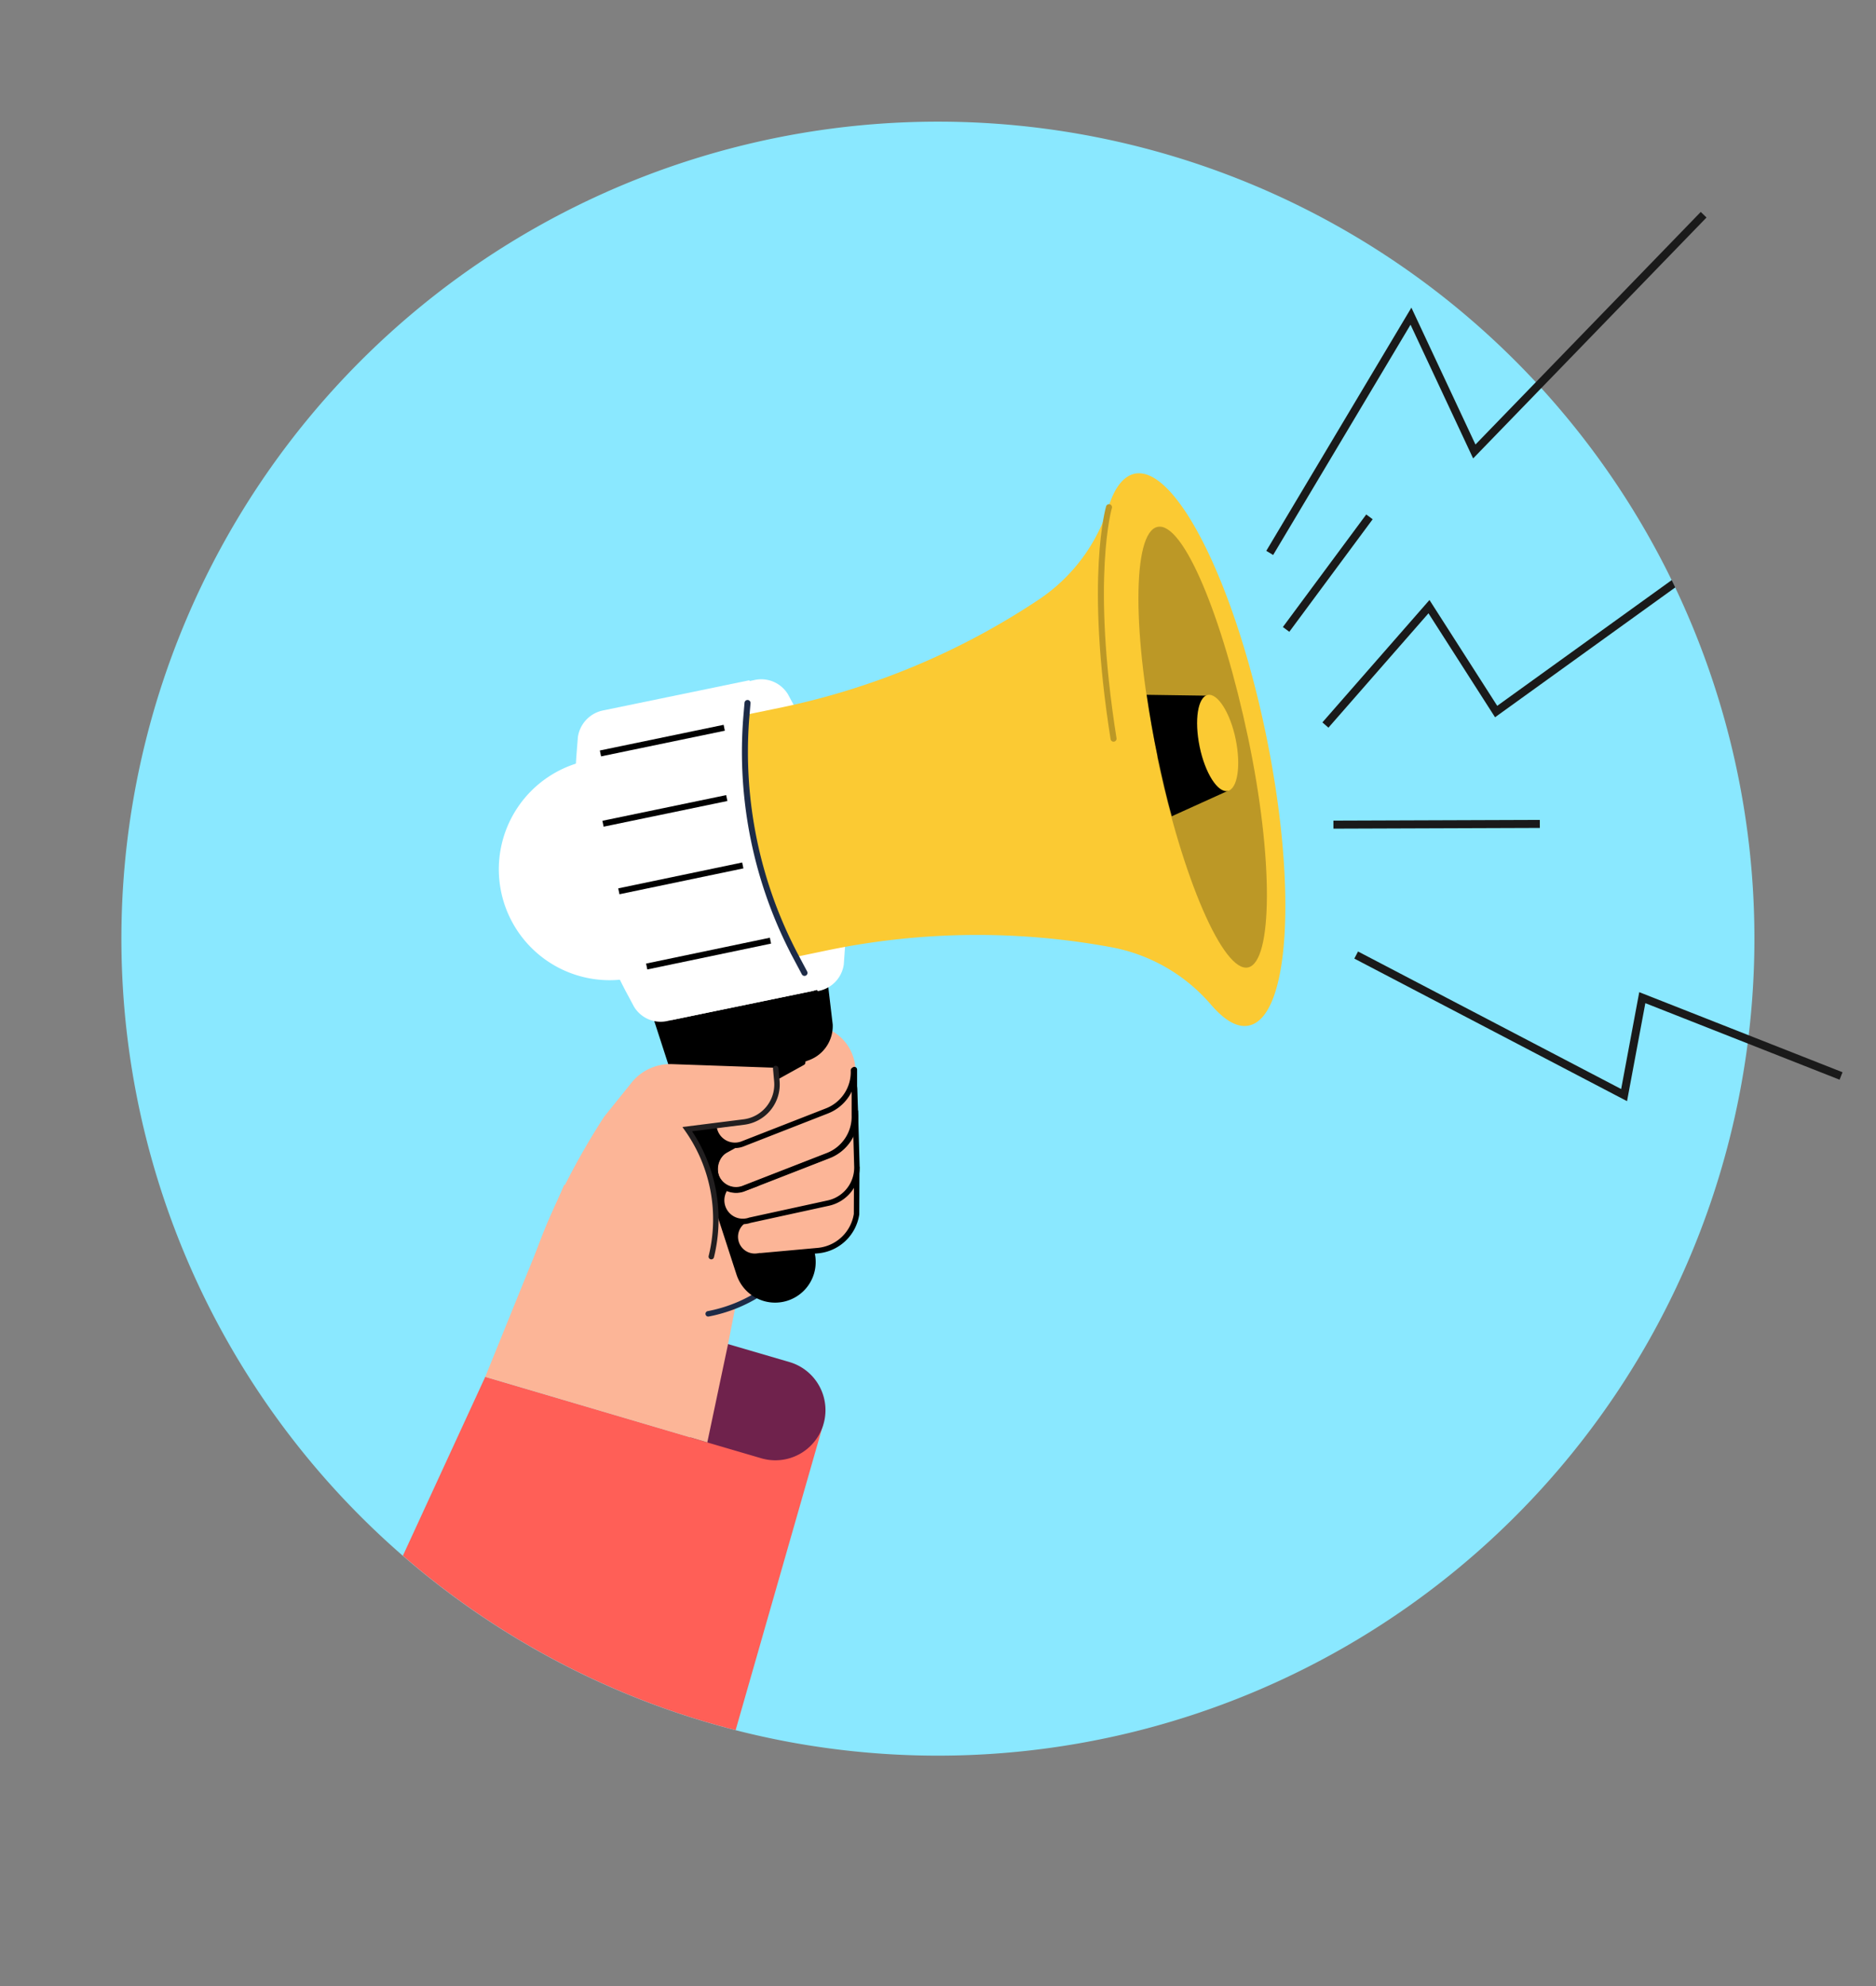 <svg xmlns="http://www.w3.org/2000/svg" xmlns:xlink="http://www.w3.org/1999/xlink" viewBox="0 0 103.07 109.05"><rect x="0" y="0" width="103.07" height="109.05" fill="#808080" stroke="none"/><defs><style>.cls-1,.cls-11,.cls-12,.cls-13,.cls-14,.cls-15,.cls-16,.cls-7{fill:none;}.cls-2{fill:#8ae8ff;}.cls-3{clip-path:url(#clip-path);}.cls-4{fill:#ff5f57;}.cls-5{fill:#6f224c;}.cls-6{fill:#fcb597;}.cls-11,.cls-7{stroke:#1d2b47;}.cls-11,.cls-13,.cls-14,.cls-15,.cls-7{stroke-linecap:round;}.cls-11,.cls-12,.cls-13,.cls-14,.cls-15,.cls-16,.cls-7{stroke-miterlimit:10;}.cls-13,.cls-14,.cls-7{stroke-width:0.3px;}.cls-8{fill:#fff;}.cls-9{fill:#fbca33;}.cls-10{fill:#bc9826;}.cls-11,.cls-12,.cls-15{stroke-width:0.33px;}.cls-12,.cls-13{stroke:#000;}.cls-14{stroke:#221f20;}.cls-15{stroke:#bc9826;}.cls-16{stroke:#1a1a1a;stroke-width:0.44px;}</style><clipPath id="clip-path"><circle class="cls-1" cx="51.54" cy="51.54" r="44.86"/></clipPath></defs><g id="Layer_2" data-name="Layer 2"><g id="Layer_1-2" data-name="Layer 1"><g id="Group_2306" data-name="Group 2306"><g id="Group_2305" data-name="Group 2305"><path id="Path_4488" data-name="Path 4488" class="cls-2" d="M96.39,51.54A44.86,44.86,0,1,1,51.54,6.68,44.85,44.85,0,0,1,96.39,51.54h0"/></g></g><g id="Group_2308" data-name="Group 2308"><g class="cls-3"><g id="Group_2307" data-name="Group 2307"><path id="Path_4489" data-name="Path 4489" class="cls-4" d="M45.23,78.2l-7.3.72L26.66,75.6,13.81,103.49l22.58,5.56Z"/><path id="Path_4490" data-name="Path 4490" class="cls-5" d="M43.38,74.79a2.75,2.75,0,1,1-1.56,5.28l-3.89-1.14,1-5.44Z"/><path id="Path_4491" data-name="Path 4491" class="cls-6" d="M28.74,70.47l1.22-3L31,65.05l9.74,5L40,73.8l-1.14,5.4L26.66,75.6Z"/><path id="Path_4492" data-name="Path 4492" class="cls-6" d="M44.92,67.49l2.14-2.19L47,58.76a2.52,2.52,0,0,0-2.56-2.47,2.42,2.42,0,0,0-.88.17l-9.16,3.61-2.42,6.64,7,5.43.7-.18a7.91,7.91,0,0,0,4.78-3.59Z"/><path id="Path_4493" data-name="Path 4493" class="cls-7" d="M38.91,72.14h0a8.07,8.07,0,0,0,5.18-3.41"/><path id="Path_4494" data-name="Path 4494" d="M35.1,53.46,40.47,70a2.23,2.23,0,0,0,4.29-1.2L42.9,60.32c-.22-1,1.12-1.75,1.27-2l.17-.07a2,2,0,0,0,1.41-2l-.71-6"/><path id="Path_4495" data-name="Path 4495" class="cls-8" d="M34.89,53.68,38.43,53,36,41l-3.54.73a6.09,6.09,0,1,0,2.47,11.92"/><path id="Path_4496" data-name="Path 4496" class="cls-8" d="M44.89,54.36l-8,1.65.16-2.16A23.94,23.94,0,0,0,34.38,40.8L33.4,39l8-1.65a1.72,1.72,0,0,1,1.89.77l.42.78a24,24,0,0,1,2.72,13.05l-.07,1a1.73,1.73,0,0,1-1.43,1.47"/><path id="Path_4497" data-name="Path 4497" class="cls-9" d="M42.91,38.85a40.39,40.39,0,0,0,14.15-5.92,9.63,9.63,0,0,0,3.83-5.06c.33-1.07.82-1.72,1.45-1.86,2.25-.46,5.48,5.94,7.21,14.3s1.32,15.52-.93,16c-.64.14-1.35-.29-2.09-1.15A9.51,9.51,0,0,0,61,52a40.57,40.57,0,0,0-15.49.17l-3.41.71L39.36,39.58Z"/><path id="Path_4498" data-name="Path 4498" class="cls-10" d="M63.57,41.55c1.39,6.68,3.65,11.86,5,11.57s1.41-5.94,0-12.62S65,28.64,63.6,28.93s-1.41,5.94,0,12.62"/><path id="Path_4499" data-name="Path 4499" class="cls-8" d="M41.18,37.35l-8,1.65a1.75,1.75,0,0,0-1.43,1.47l-.07.88a24,24,0,0,0,2.69,13.06l.46.86a1.71,1.71,0,0,0,1.89.78l8-1.65-.25-.49-.26-.49-.5-.94A24,24,0,0,1,41,39.42l.07-.82"/><path id="Path_4500" data-name="Path 4500" class="cls-11" d="M44.2,53.42l-.5-.94A24,24,0,0,1,41,39.42l.07-.82"/><line id="Line_344" data-name="Line 344" class="cls-1" x1="39.79" y1="39.96" x2="32.99" y2="41.37"/><line id="Line_345" data-name="Line 345" class="cls-12" x1="39.79" y1="39.96" x2="32.99" y2="41.37"/><line id="Line_346" data-name="Line 346" class="cls-1" x1="39.93" y1="43.82" x2="33.13" y2="45.23"/><line id="Line_347" data-name="Line 347" class="cls-12" x1="39.93" y1="43.82" x2="33.13" y2="45.23"/><line id="Line_348" data-name="Line 348" class="cls-1" x1="40.81" y1="47.52" x2="34" y2="48.94"/><line id="Line_349" data-name="Line 349" class="cls-12" x1="40.81" y1="47.52" x2="34" y2="48.94"/><line id="Line_350" data-name="Line 350" class="cls-1" x1="42.33" y1="51.65" x2="35.53" y2="53.07"/><line id="Line_351" data-name="Line 351" class="cls-12" x1="42.33" y1="51.65" x2="35.53" y2="53.07"/><path id="Path_4501" data-name="Path 4501" d="M63,38.15l3.39.05,1.08,5.22-3.09,1.4c-.28-1-.54-2.13-.78-3.27s-.44-2.31-.6-3.4"/><path id="Path_4502" data-name="Path 4502" class="cls-9" d="M65.91,41c.3,1.46,1,2.54,1.54,2.43s.74-1.38.44-2.84-1-2.55-1.54-2.43-.74,1.38-.44,2.84"/><path id="Path_4503" data-name="Path 4503" class="cls-6" d="M47.06,66.67a2.37,2.37,0,0,1-2.13,2l-3.31.3a1.07,1.07,0,0,1-.4-2.1l5.85-2.58Z"/><path id="Path_4504" data-name="Path 4504" class="cls-13" d="M47.06,66.67a2.37,2.37,0,0,1-2.13,2l-3.31.3a1.07,1.07,0,0,1-.4-2.1l5.85-2.58Z"/><path id="Path_4505" data-name="Path 4505" class="cls-6" d="M47.08,64.06a2,2,0,0,1-1.57,2L41.2,67a1.16,1.16,0,0,1-.78-2.19L47,61.22Z"/><path id="Path_4506" data-name="Path 4506" class="cls-13" d="M47.08,64.06a2,2,0,0,1-1.57,2L41.2,67a1.16,1.16,0,0,1-.78-2.19L47,61.22Z"/><path id="Path_4507" data-name="Path 4507" class="cls-6" d="M47,61.22a2.31,2.31,0,0,1-1.46,2.23l-4.65,1.81a1.17,1.17,0,0,1-1.51-.59,1.3,1.3,0,0,1,.8-1.7l4.79-4.09a1.25,1.25,0,0,1,1.75.27,1.21,1.21,0,0,1,.23.69Z"/><path id="Path_4508" data-name="Path 4508" class="cls-13" d="M47,61.22a2.31,2.31,0,0,1-1.46,2.23l-4.65,1.81a1.17,1.17,0,0,1-1.51-.59,1.3,1.3,0,0,1,.8-1.7l4.79-4.09a1.25,1.25,0,0,1,1.75.27,1.21,1.21,0,0,1,.23.69Z"/><path id="Path_4509" data-name="Path 4509" class="cls-13" d="M46.94,58.73l0,2.49a2.3,2.3,0,0,1-1.46,2.23l-4.65,1.81a1.16,1.16,0,0,1-1-2.08l4.34-2.4"/><path id="Path_4510" data-name="Path 4510" class="cls-6" d="M46.89,58.77A2.29,2.29,0,0,1,45.43,61l-4.66,1.82a1.16,1.16,0,0,1-1.5-.6c-.25-.54.44-1.78.95-2.08L43.9,58.5l1-.47Z"/><path id="Path_4511" data-name="Path 4511" class="cls-13" d="M46.89,58.77A2.29,2.29,0,0,1,45.43,61l-4.66,1.82a1.16,1.16,0,0,1-1-2.08l4.33-2.4"/><path id="Path_4512" data-name="Path 4512" class="cls-6" d="M39.08,69a8.58,8.58,0,0,0-1.32-7l3.3-.42a1.89,1.89,0,0,0,1.63-2.21l-.06-.74-5.7-.2a2.73,2.73,0,0,0-2.29,1.09l-1.45,1.8C31,64.7,28.2,70.22,28.57,74l2,.72,6.22.31"/><path id="Path_4513" data-name="Path 4513" class="cls-14" d="M39.08,69a8.58,8.58,0,0,0-1.32-7l3.1-.39a2.08,2.08,0,0,0,1.82-2.27l-.06-.67"/><path id="Path_4514" data-name="Path 4514" class="cls-15" d="M60.93,27.85s-1.15,3.86.25,12.71"/><path id="Path_4515" data-name="Path 4515" class="cls-16" d="M72.82,39.81l5.69-6.5,3.69,5.76,10.54-7.59"/><line id="Line_352" data-name="Line 352" class="cls-16" x1="73.26" y1="45.28" x2="84.6" y2="45.24"/><line id="Line_353" data-name="Line 353" class="cls-16" x1="70.66" y1="34.56" x2="75.24" y2="28.38"/></g></g></g><g id="Group_2309" data-name="Group 2309"><path id="Path_4516" data-name="Path 4516" class="cls-16" d="M69.76,30.36l7.76-13L81,24.79l12.6-13"/><path id="Path_4517" data-name="Path 4517" class="cls-16" d="M74.51,52.44l14.72,7.69,1-5.35,10.92,4.3"/></g><rect class="cls-1" width="103.07" height="103.07"/></g></g></svg>